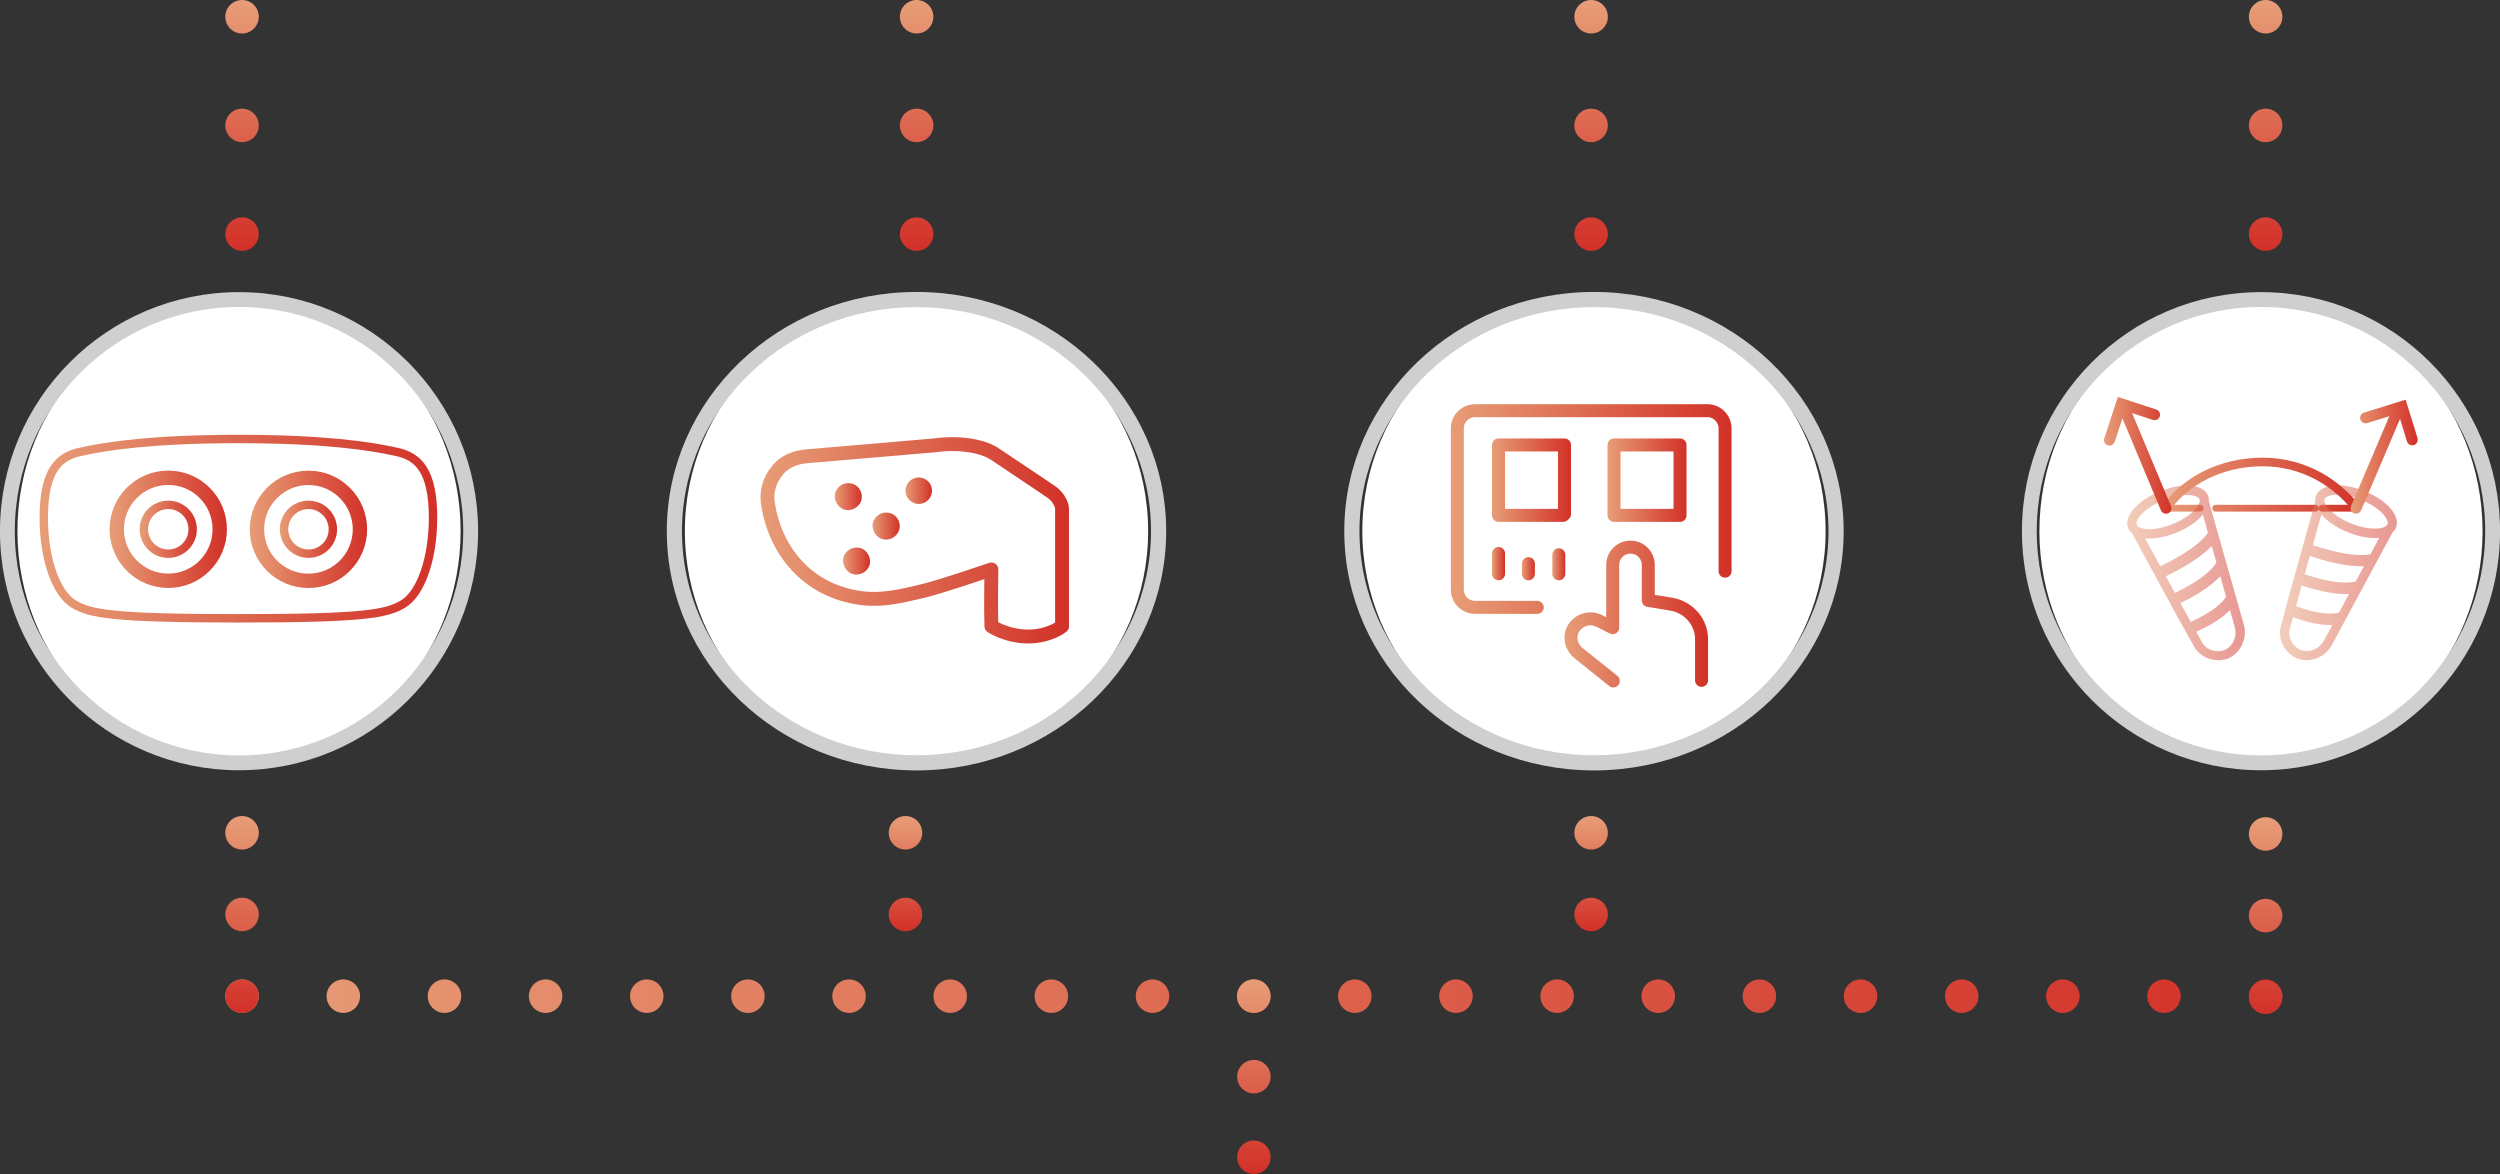 <?xml version="1.0" encoding="UTF-8"?><svg id="Layer_2" xmlns="http://www.w3.org/2000/svg" xmlns:xlink="http://www.w3.org/1999/xlink" viewBox="0 0 365.55 171.66"><rect x="0" y="0" width="365.55" height="171.66" fill="#333333" stroke="none"/><defs><style>.cls-1{stroke:url(#linear-gradient-44);stroke-width:1.26px;}.cls-1,.cls-2,.cls-3,.cls-4,.cls-5,.cls-6,.cls-7,.cls-8,.cls-9,.cls-10,.cls-11,.cls-12,.cls-13,.cls-14,.cls-15,.cls-16,.cls-17,.cls-18,.cls-19,.cls-20,.cls-21,.cls-22,.cls-23,.cls-24,.cls-25,.cls-26,.cls-27,.cls-28,.cls-29,.cls-30,.cls-31,.cls-32,.cls-33,.cls-34,.cls-35,.cls-36,.cls-37,.cls-38,.cls-39,.cls-40,.cls-41,.cls-42,.cls-43,.cls-44,.cls-45,.cls-46{fill:none;}.cls-1,.cls-2,.cls-3,.cls-4,.cls-5,.cls-6,.cls-7,.cls-8,.cls-9,.cls-10,.cls-11,.cls-12,.cls-13,.cls-14,.cls-15,.cls-16,.cls-17,.cls-19,.cls-20,.cls-21,.cls-22,.cls-23,.cls-25,.cls-26,.cls-27,.cls-28,.cls-29,.cls-30,.cls-31,.cls-32,.cls-33,.cls-34,.cls-35,.cls-36,.cls-37,.cls-38,.cls-39,.cls-40,.cls-41,.cls-42,.cls-43,.cls-44,.cls-45,.cls-46{stroke-linecap:round;stroke-linejoin:round;}.cls-2{stroke:url(#linear-gradient-41);}.cls-3{stroke:url(#linear-gradient-39);}.cls-4{stroke:url(#linear-gradient-24);}.cls-4,.cls-5,.cls-6,.cls-7,.cls-8,.cls-9,.cls-10,.cls-11,.cls-12,.cls-13,.cls-14,.cls-15,.cls-16,.cls-17,.cls-19,.cls-20,.cls-21,.cls-22,.cls-23,.cls-25,.cls-37,.cls-38,.cls-41,.cls-42,.cls-43,.cls-45,.cls-46{stroke-width:4.9px;}.cls-5{stroke:url(#linear-gradient-26);}.cls-6{stroke:url(#linear-gradient-25);}.cls-7{stroke:url(#linear-gradient-22);}.cls-8{stroke:url(#linear-gradient-21);}.cls-9{stroke:url(#linear-gradient-11);}.cls-10{stroke:url(#linear-gradient-10);}.cls-11{stroke:url(#linear-gradient-13);}.cls-12{stroke:url(#linear-gradient-12);}.cls-13{stroke:url(#linear-gradient-18);}.cls-14{stroke:url(#linear-gradient-19);}.cls-15{stroke:url(#linear-gradient-16);}.cls-16{stroke:url(#linear-gradient-15);}.cls-17{stroke:url(#linear-gradient-17);stroke-dasharray:0 0 0 0 0 0 0 11.78;}.cls-18{stroke-width:2.17px;}.cls-18,.cls-24{stroke:#cfcfcf;}.cls-19{stroke:url(#linear-gradient-4);}.cls-20{stroke:url(#linear-gradient-2);}.cls-21{stroke:url(#linear-gradient-8);}.cls-22{stroke:url(#linear-gradient-5);}.cls-23{stroke:url(#linear-gradient-7);}.cls-24{stroke-width:2.22px;}.cls-47{fill:#fff;}.cls-25,.cls-37{stroke:url(#linear-gradient);}.cls-26{stroke:url(#linear-gradient-36);}.cls-26,.cls-27{stroke-width:1.23px;}.cls-27{stroke:url(#linear-gradient-38);}.cls-28{stroke:url(#linear-gradient-37);stroke-width:1.23px;}.cls-29{stroke:url(#linear-gradient-47);stroke-width:2.03px;}.cls-30{stroke:url(#linear-gradient-29);}.cls-30,.cls-31,.cls-32,.cls-33,.cls-34,.cls-35,.cls-36{stroke-width:1.9px;}.cls-31{stroke:url(#linear-gradient-28);}.cls-32{stroke:url(#linear-gradient-27);}.cls-33{stroke:url(#linear-gradient-31);}.cls-34{stroke:url(#linear-gradient-32);}.cls-35{stroke:url(#linear-gradient-30);}.cls-36{stroke:url(#linear-gradient-33);}.cls-37,.cls-41,.cls-42,.cls-43{stroke-dasharray:0 0 0 0 0 0 0 15.89;}.cls-38{stroke:url(#linear-gradient-14);stroke-dasharray:0 0 0 0 0 0 0 14.79;}.cls-48{fill:url(#linear-gradient-42);}.cls-48,.cls-49{isolation:isolate;opacity:.5;}.cls-49{fill:url(#linear-gradient-43);}.cls-39{stroke:url(#linear-gradient-35);stroke-width:2.1px;}.cls-40{stroke:url(#linear-gradient-34);stroke-width:2.1px;}.cls-50{fill:url(#linear-gradient-51);}.cls-51{fill:url(#linear-gradient-50);}.cls-52{fill:url(#linear-gradient-45);}.cls-53{fill:url(#linear-gradient-46);}.cls-54{fill:url(#linear-gradient-49);}.cls-55{fill:url(#linear-gradient-48);}.cls-41{stroke:url(#linear-gradient-3);}.cls-42{stroke:url(#linear-gradient-9);}.cls-43{stroke:url(#linear-gradient-6);}.cls-44{stroke:url(#linear-gradient-40);stroke-dasharray:0 0 0 0 0 0 0 0 0 0 0 0;}.cls-45{stroke:url(#linear-gradient-20);}.cls-45,.cls-46{stroke-dasharray:0 0 0 0 0 0 0 11.94;}.cls-46{stroke:url(#linear-gradient-23);}</style><linearGradient id="linear-gradient" x1="134.03" y1="171.89" x2="134.03" y2="135.22" gradientTransform="translate(0 171.89) scale(1 -1)" gradientUnits="userSpaceOnUse"><stop offset="0" stop-color="#e79d77"/><stop offset="1" stop-color="#d23028"/></linearGradient><linearGradient id="linear-gradient-2" x1="232.65" x2="232.65" xlink:href="#linear-gradient"/><linearGradient id="linear-gradient-3" x1="232.65" x2="232.65" xlink:href="#linear-gradient"/><linearGradient id="linear-gradient-4" x1="232.65" x2="232.65" xlink:href="#linear-gradient"/><linearGradient id="linear-gradient-5" x1="331.28" x2="331.28" xlink:href="#linear-gradient"/><linearGradient id="linear-gradient-6" x1="331.28" x2="331.28" xlink:href="#linear-gradient"/><linearGradient id="linear-gradient-7" x1="331.28" x2="331.28" xlink:href="#linear-gradient"/><linearGradient id="linear-gradient-8" x1="35.39" x2="35.39" xlink:href="#linear-gradient"/><linearGradient id="linear-gradient-9" x1="35.39" x2="35.39" xlink:href="#linear-gradient"/><linearGradient id="linear-gradient-10" x1="35.39" x2="35.39" xlink:href="#linear-gradient"/><linearGradient id="linear-gradient-11" x1="232.65" y1="52.57" x2="232.65" y2="35.73" xlink:href="#linear-gradient"/><linearGradient id="linear-gradient-12" x1="232.65" y1="52.57" x2="232.65" y2="35.73" xlink:href="#linear-gradient"/><linearGradient id="linear-gradient-13" x1="32.94" y1="26.23" x2="333.74" y2="26.23" xlink:href="#linear-gradient"/><linearGradient id="linear-gradient-14" x1="32.95" y1="26.23" x2="333.74" y2="26.23" xlink:href="#linear-gradient"/><linearGradient id="linear-gradient-15" x1="32.95" y1="26.23" x2="333.74" y2="26.23" xlink:href="#linear-gradient"/><linearGradient id="linear-gradient-16" x1="183.34" y1="28.68" x2="183.34" y2=".23" xlink:href="#linear-gradient"/><linearGradient id="linear-gradient-17" x1="183.34" y1="28.68" x2="183.34" y2=".23" xlink:href="#linear-gradient"/><linearGradient id="linear-gradient-18" x1="183.34" y1="28.68" x2="183.34" y2=".23" xlink:href="#linear-gradient"/><linearGradient id="linear-gradient-19" x1="35.39" y1="52.57" x2="35.39" y2="23.78" xlink:href="#linear-gradient"/><linearGradient id="linear-gradient-20" x1="35.39" y1="52.57" x2="35.39" y2="23.78" xlink:href="#linear-gradient"/><linearGradient id="linear-gradient-21" x1="35.39" y1="52.57" x2="35.39" y2="23.78" xlink:href="#linear-gradient"/><linearGradient id="linear-gradient-22" x1="331.28" y1="52.4" x2="331.28" y2="23.62" xlink:href="#linear-gradient"/><linearGradient id="linear-gradient-23" x1="331.28" y1="52.4" x2="331.28" y2="23.62" xlink:href="#linear-gradient"/><linearGradient id="linear-gradient-24" x1="331.28" y1="52.4" x2="331.28" y2="23.62" xlink:href="#linear-gradient"/><linearGradient id="linear-gradient-25" x1="132.4" y1="52.57" x2="132.4" y2="35.73" xlink:href="#linear-gradient"/><linearGradient id="linear-gradient-26" x1="132.4" y1="52.57" x2="132.4" y2="35.73" xlink:href="#linear-gradient"/><linearGradient id="linear-gradient-27" x1="228.75" y1="82.1" x2="249.75" y2="82.1" gradientTransform="translate(0 171.89) scale(1 -1)" gradientUnits="userSpaceOnUse"><stop offset="0" stop-color="#e79d77"/><stop offset="1" stop-color="#d23128"/></linearGradient><linearGradient id="linear-gradient-28" x1="218.16" y1="101.68" x2="229.71" y2="101.68" xlink:href="#linear-gradient-27"/><linearGradient id="linear-gradient-29" x1="235.05" y1="101.68" x2="246.6" y2="101.68" xlink:href="#linear-gradient-27"/><linearGradient id="linear-gradient-30" x1="218.17" y1="89.47" x2="220.07" y2="89.47" xlink:href="#linear-gradient-27"/><linearGradient id="linear-gradient-31" x1="222.53" y1="88.73" x2="224.43" y2="88.73" xlink:href="#linear-gradient-27"/><linearGradient id="linear-gradient-32" x1="226.98" y1="89.38" x2="228.88" y2="89.38" xlink:href="#linear-gradient-27"/><linearGradient id="linear-gradient-33" x1="212.14" y1="97.46" x2="253.19" y2="97.46" xlink:href="#linear-gradient-27"/><linearGradient id="linear-gradient-34" x1="16.03" y1="94.5" x2="33.19" y2="94.5" gradientTransform="translate(0 171.89) scale(1 -1)" xlink:href="#linear-gradient-27"/><linearGradient id="linear-gradient-35" x1="36.52" y1="94.49" x2="53.68" y2="94.49" gradientTransform="translate(.01 171.88) scale(1 -1)" xlink:href="#linear-gradient-27"/><linearGradient id="linear-gradient-36" x1="20.42" y1="94.5" x2="28.79" y2="94.5" xlink:href="#linear-gradient-27"/><linearGradient id="linear-gradient-37" x1="40.91" y1="94.5" x2="49.28" y2="94.5" gradientTransform="translate(0 171.89) scale(1 -1)" xlink:href="#linear-gradient-27"/><linearGradient id="linear-gradient-38" x1="5.78" y1="94.59" x2="63.93" y2="94.59" xlink:href="#linear-gradient-27"/><linearGradient id="linear-gradient-39" x1="316.2" y1="97.58" x2="345.03" y2="97.58" xlink:href="#linear-gradient-27"/><linearGradient id="linear-gradient-40" x1="316.2" y1="97.58" x2="345.03" y2="97.58" xlink:href="#linear-gradient-27"/><linearGradient id="linear-gradient-41" x1="316.2" y1="97.58" x2="345.03" y2="97.58" xlink:href="#linear-gradient-27"/><linearGradient id="linear-gradient-42" x1="311.04" y1="88.13" x2="328.25" y2="88.13" xlink:href="#linear-gradient-27"/><linearGradient id="linear-gradient-43" x1="333.38" y1="88.14" x2="350.49" y2="88.14" xlink:href="#linear-gradient-27"/><linearGradient id="linear-gradient-44" x1="316.12" y1="100.96" x2="345.15" y2="100.96" xlink:href="#linear-gradient-27"/><linearGradient id="linear-gradient-45" x1="307.65" y1="105.31" x2="317.5" y2="105.31" xlink:href="#linear-gradient-27"/><linearGradient id="linear-gradient-46" x1="343.72" y1="105.11" x2="353.54" y2="105.11" xlink:href="#linear-gradient-27"/><linearGradient id="linear-gradient-47" x1="111.2" y1="92.89" x2="156.32" y2="92.89" xlink:href="#linear-gradient-27"/><linearGradient id="linear-gradient-48" x1="122.05" y1="99.27" x2="126.02" y2="99.27" xlink:href="#linear-gradient-27"/><linearGradient id="linear-gradient-49" x1="132.4" y1="100.14" x2="136.28" y2="100.14" xlink:href="#linear-gradient-27"/><linearGradient id="linear-gradient-50" x1="127.57" y1="94.96" x2="131.56" y2="94.96" xlink:href="#linear-gradient-27"/><linearGradient id="linear-gradient-51" x1="123.26" y1="89.85" x2="127.23" y2="89.85" xlink:href="#linear-gradient-27"/></defs><g id="Layer_1-2"><g><g><g><line class="cls-25" x1="134.03" y1="2.45" x2="134.03" y2="2.45"/><line class="cls-37" x1="134.03" y1="18.34" x2="134.03" y2="26.28"/><line class="cls-25" x1="134.03" y1="34.23" x2="134.03" y2="34.23"/></g><g><line class="cls-20" x1="232.65" y1="2.45" x2="232.65" y2="2.45"/><line class="cls-41" x1="232.65" y1="18.34" x2="232.65" y2="26.28"/><line class="cls-19" x1="232.65" y1="34.23" x2="232.65" y2="34.23"/></g><g><line class="cls-22" x1="331.28" y1="2.45" x2="331.28" y2="2.45"/><line class="cls-43" x1="331.28" y1="18.34" x2="331.28" y2="26.28"/><line class="cls-23" x1="331.28" y1="34.23" x2="331.28" y2="34.23"/></g><g><line class="cls-21" x1="35.39" y1="2.45" x2="35.39" y2="2.45"/><line class="cls-42" x1="35.39" y1="18.34" x2="35.39" y2="26.28"/><line class="cls-10" x1="35.39" y1="34.23" x2="35.39" y2="34.23"/></g><g><line class="cls-9" x1="232.65" y1="121.77" x2="232.65" y2="121.77"/><line class="cls-12" x1="232.65" y1="133.71" x2="232.65" y2="133.71"/></g><g><line class="cls-11" x1="35.39" y1="145.66" x2="35.39" y2="145.66"/><line class="cls-38" x1="50.2" y1="145.66" x2="323.88" y2="145.66"/><line class="cls-16" x1="331.28" y1="145.66" x2="331.28" y2="145.66"/></g><g><line class="cls-15" x1="183.34" y1="145.66" x2="183.34" y2="145.66"/><line class="cls-17" x1="183.34" y1="157.43" x2="183.34" y2="163.32"/><line class="cls-13" x1="183.34" y1="169.21" x2="183.34" y2="169.21"/></g><g><line class="cls-14" x1="35.39" y1="121.77" x2="35.39" y2="121.77"/><line class="cls-45" x1="35.39" y1="133.71" x2="35.39" y2="139.69"/><line class="cls-8" x1="35.39" y1="145.66" x2="35.39" y2="145.66"/></g><g><line class="cls-7" x1="331.28" y1="121.94" x2="331.28" y2="121.94"/><line class="cls-46" x1="331.28" y1="133.88" x2="331.28" y2="139.85"/><line class="cls-4" x1="331.28" y1="145.82" x2="331.28" y2="145.82"/></g><g><line class="cls-6" x1="132.4" y1="121.77" x2="132.4" y2="121.77"/><line class="cls-5" x1="132.4" y1="133.71" x2="132.4" y2="133.71"/></g></g><g><path class="cls-47" d="M134.01,111.54c18.7,0,33.87-15.16,33.87-33.87s-15.16-33.87-33.87-33.87-33.87,15.16-33.87,33.87,15.16,33.87,33.87,33.87"/><ellipse class="cls-24" cx="134.01" cy="77.67" rx="35.4" ry="33.87"/><path class="cls-47" d="M233.07,111.54c18.7,0,33.87-15.16,33.87-33.87s-15.16-33.87-33.87-33.87-33.87,15.16-33.87,33.87,15.16,33.87,33.87,33.87"/><ellipse class="cls-24" cx="233.07" cy="77.67" rx="35.4" ry="33.87"/><g><path class="cls-47" d="M34.95,111.54c17.89,0,32.4-15.16,32.4-33.87s-14.51-33.87-32.4-33.87S2.55,58.97,2.55,77.67s14.51,33.87,32.4,33.87"/><circle class="cls-18" cx="34.95" cy="77.67" r="33.87"/></g><g><path class="cls-47" d="M330.6,111.54c17.89,0,32.4-15.16,32.4-33.87s-14.51-33.87-32.4-33.87-32.4,15.16-32.4,33.87,14.51,33.87,32.4,33.87"/><circle class="cls-18" cx="330.6" cy="77.67" r="33.87"/></g></g><g><path class="cls-32" d="M235.9,99.57l-5.1-4.08c-.83-.65-1.3-1.86-1.02-2.88h0c.37-1.48,1.95-2.41,3.43-2.04,.19,.09,.37,.09,.56,.19l2.04,1.02v-9.18c0-1.48,1.21-2.6,2.6-2.6h0c1.48,0,2.6,1.21,2.6,2.6v5.19l3.43,.56c2.5,.46,4.36,2.6,4.36,5.1v6.03"/><path class="cls-31" d="M228.57,75.36h-9.46v-10.3h9.65v10.11"/><path class="cls-30" d="M245.65,75.36h-9.65v-10.3h9.65v10.11"/><path class="cls-35" d="M219.12,83.9v-2.97"/><path class="cls-33" d="M223.48,83.9v-1.48"/><path class="cls-34" d="M227.93,83.9v-2.78"/><path class="cls-36" d="M224.78,88.81h-9.09c-1.48,0-2.6-1.21-2.6-2.6v-23.56c0-1.48,1.21-2.6,2.6-2.6h33.95c1.48,0,2.6,1.21,2.6,2.6v20.87"/></g><g><circle class="cls-40" cx="24.6" cy="77.39" r="7.53"/><circle class="cls-39" cx="45.1" cy="77.4" r="7.53"/><circle class="cls-26" cx="24.6" cy="77.39" r="3.57"/><circle class="cls-28" cx="45.1" cy="77.39" r="3.57"/><path class="cls-27" d="M58.11,66.1c-4.1-.93-10.93-1.91-23.25-1.91s-19.15,.98-23.25,1.91c-2.95,.67-5.21,2.62-5.21,9.59,0,6.12,1.83,11.15,4.43,12.66,2.37,1.38,5.44,2.06,24.03,2.06s21.66-.68,24.03-2.06c2.6-1.51,4.42-6.54,4.43-12.66,0-6.97-2.26-8.92-5.21-9.59Z"/></g><g><g><line class="cls-3" x1="316.7" y1="74.31" x2="321.7" y2="74.31"/><line class="cls-44" x1="323.98" y1="74.31" x2="338.57" y2="74.31"/><line class="cls-2" x1="339.53" y1="74.31" x2="344.53" y2="74.31"/></g><path class="cls-48" d="M315.79,71.87c-3.33,1.36-5.31,3.67-4.61,5.38,.06,.14,.14,.26,.23,.38,.01,.02,.03,.04,.04,.06,.08,.1,.18,.18,.28,.27l7,12.85,2.24,4,.03,.06s.06,.07,.08,.1c1.05,1.31,2.77,1.86,4.4,1.41,.09-.02,.14-.02,.19-.04l.13-.06c1.86-.83,2.85-2.96,2.29-4.95l-5.11-18.02c0-.11,.02-.23,0-.34,0-.04-.01-.07-.02-.11-.02-.13-.05-.26-.1-.39-.7-1.71-3.73-1.97-7.06-.61h-.01Zm-3.38,4.52c.15-.84,1.5-2.27,3.9-3.25s4.36-.9,5.06-.41c.12,.08,.2,.17,.24,.27,.11,.26-.01,.67-.35,1.13-.57,.79-1.77,1.76-3.53,2.48s-3.29,.87-4.26,.7c-.56-.1-.94-.3-1.04-.57-.04-.1-.05-.23-.02-.36h0Zm14.36,15.34c.38,1.33-.26,2.76-1.5,3.32-1.14,.41-2.39,.06-3.12-.85l-1.01-1.81c1.35-.61,3.5-1.72,4.92-3.19l.72,2.53h-.01Zm-1.27-4.47h-.02c-.93,1.55-3.5,2.94-5.15,3.67l-1.51-2.75c1.39-.66,4.12-2.1,5.83-3.92l.85,3.01h0Zm-1.58-5.62l.17,.63c-1.24,1.97-4.61,3.73-6.08,4.43l-1.33-2.44c1.52-.72,4.77-2.4,6.72-4.43l.51,1.81h0Zm-1.07-3.75c-1.46,2.15-5.39,4.16-6.97,4.9l-.49-.88-1.74-3.2c1.27,.13,2.89-.14,4.59-.83,1.7-.69,3.04-1.64,3.86-2.63l.62,2.2,.12,.43h.01Z"/><path class="cls-49" d="M345.72,71.81c-3.34-1.34-6.37-1.06-7.06,.65-.06,.14-.09,.29-.11,.43,0,.02,0,.05-.01,.07-.01,.13,0,.26,0,.39l-3.93,14.1-1.18,4.43-.03,.06s0,.09-.01,.12c-.16,1.67,.7,3.27,2.18,4.07,.08,.05,.12,.08,.16,.1l.14,.05c1.91,.7,4.11-.14,5.09-1.96l8.88-16.49c.08-.08,.17-.15,.24-.24,.02-.03,.04-.06,.06-.09,.08-.11,.15-.22,.2-.35,.69-1.71-1.31-4.02-4.64-5.36l.02,.02Zm-5.57,.88c.69-.49,2.65-.58,5.06,.38,2.41,.97,3.76,2.39,3.91,3.23,.03,.14,.02,.26-.02,.36-.11,.26-.48,.47-1.04,.57-.96,.17-2.49,.03-4.26-.68-1.77-.71-2.97-1.67-3.54-2.46-.34-.46-.46-.87-.35-1.13,.04-.1,.12-.19,.24-.28h0Zm-.37,21.01c-.66,1.22-2.11,1.8-3.39,1.34-1.1-.5-1.76-1.62-1.65-2.78l.54-2c1.39,.51,3.71,1.21,5.75,1.14l-1.25,2.31h0Zm2.2-4.1v-.02c-1.76,.48-4.57-.32-6.26-.94l.83-3.03c1.46,.49,4.43,1.36,6.92,1.25l-1.48,2.75h0Zm2.77-5.14l-.31,.57c-2.26,.55-5.91-.53-7.45-1.06l.75-2.67c1.59,.54,5.09,1.6,7.91,1.5l-.89,1.65h0Zm1.85-3.42c-2.54,.52-6.76-.77-8.41-1.33l.26-.97,.98-3.51c.83,.98,2.17,1.91,3.87,2.6,1.71,.69,3.33,.94,4.6,.81l-1.09,2.01-.21,.39h0Z"/><path class="cls-1" d="M316.75,74.31c2.81-4.04,8.07-6.76,14.08-6.76s10.79,3.02,13.69,6.76"/><path class="cls-52" d="M317.44,74l-5.69-13.6,3.04,1c.42,.14,.87-.09,1.01-.51s-.09-.87-.51-1.01l-5.62-1.84-1.98,6.06c-.14,.42,.09,.87,.51,1.01,.08,.03,.17,.04,.25,.04,.34,0,.65-.21,.76-.55l1.13-3.44,5.63,13.47c.13,.31,.43,.49,.74,.49,.1,0,.21-.02,.31-.06,.41-.17,.6-.64,.43-1.05h-.01Z"/><path class="cls-53" d="M353.5,64.09l-1.75-5.65-6.09,1.89c-.42,.13-.66,.58-.53,1s.58,.66,1,.53l3.24-1.01-5.6,13.15c-.17,.41,.02,.88,.42,1.05,.1,.04,.21,.06,.31,.06,.31,0,.61-.18,.74-.49l5.69-13.37,1.02,3.31c.11,.34,.42,.56,.76,.56,.08,0,.16-.01,.24-.04,.42-.13,.66-.58,.53-1h.02Z"/></g><g><path class="cls-29" d="M155.29,91.57v-17.21c0-.49-.44-1.58-1.42-2.32-.49-.37-8.2-5.51-8.2-5.51-1.75-1.29-5.26-1.92-8.94-1.42l-8.44,.73-10.15,.86c-1.71,.12-3.43,.7-4.53,2.17-1.1,1.34-1.58,3.06-1.34,4.64,.99,6.86,5.67,12.91,13.71,13.95,2.97,.39,5.91-.31,8.9-1.03,2.99-.72,8.92-2.79,10.08-3.17,0,.5-.1,5.6,0,8.31,0,0,2.23,1.5,5.37,1.5s4.97-1.5,4.97-1.5h0Z"/><path class="cls-55" d="M124.7,70.74c-1.09-.36-2.18,.24-2.54,1.21s.24,2.18,1.21,2.54,2.18-.24,2.54-1.21c.36-1.09-.24-2.18-1.21-2.54Z"/><circle class="cls-54" cx="134.34" cy="71.75" r="1.94"/><path class="cls-51" d="M130.23,75.05c-1.09-.36-2.18,.24-2.54,1.21s.24,2.18,1.21,2.54c1.09,.36,2.18-.24,2.54-1.21s-.12-2.18-1.21-2.54Z"/><path class="cls-50" d="M125.91,80.16c-1.09-.36-2.18,.24-2.54,1.21s.24,2.18,1.21,2.54c1.09,.36,2.18-.24,2.54-1.21s-.24-2.18-1.21-2.54Z"/></g></g></g></svg>